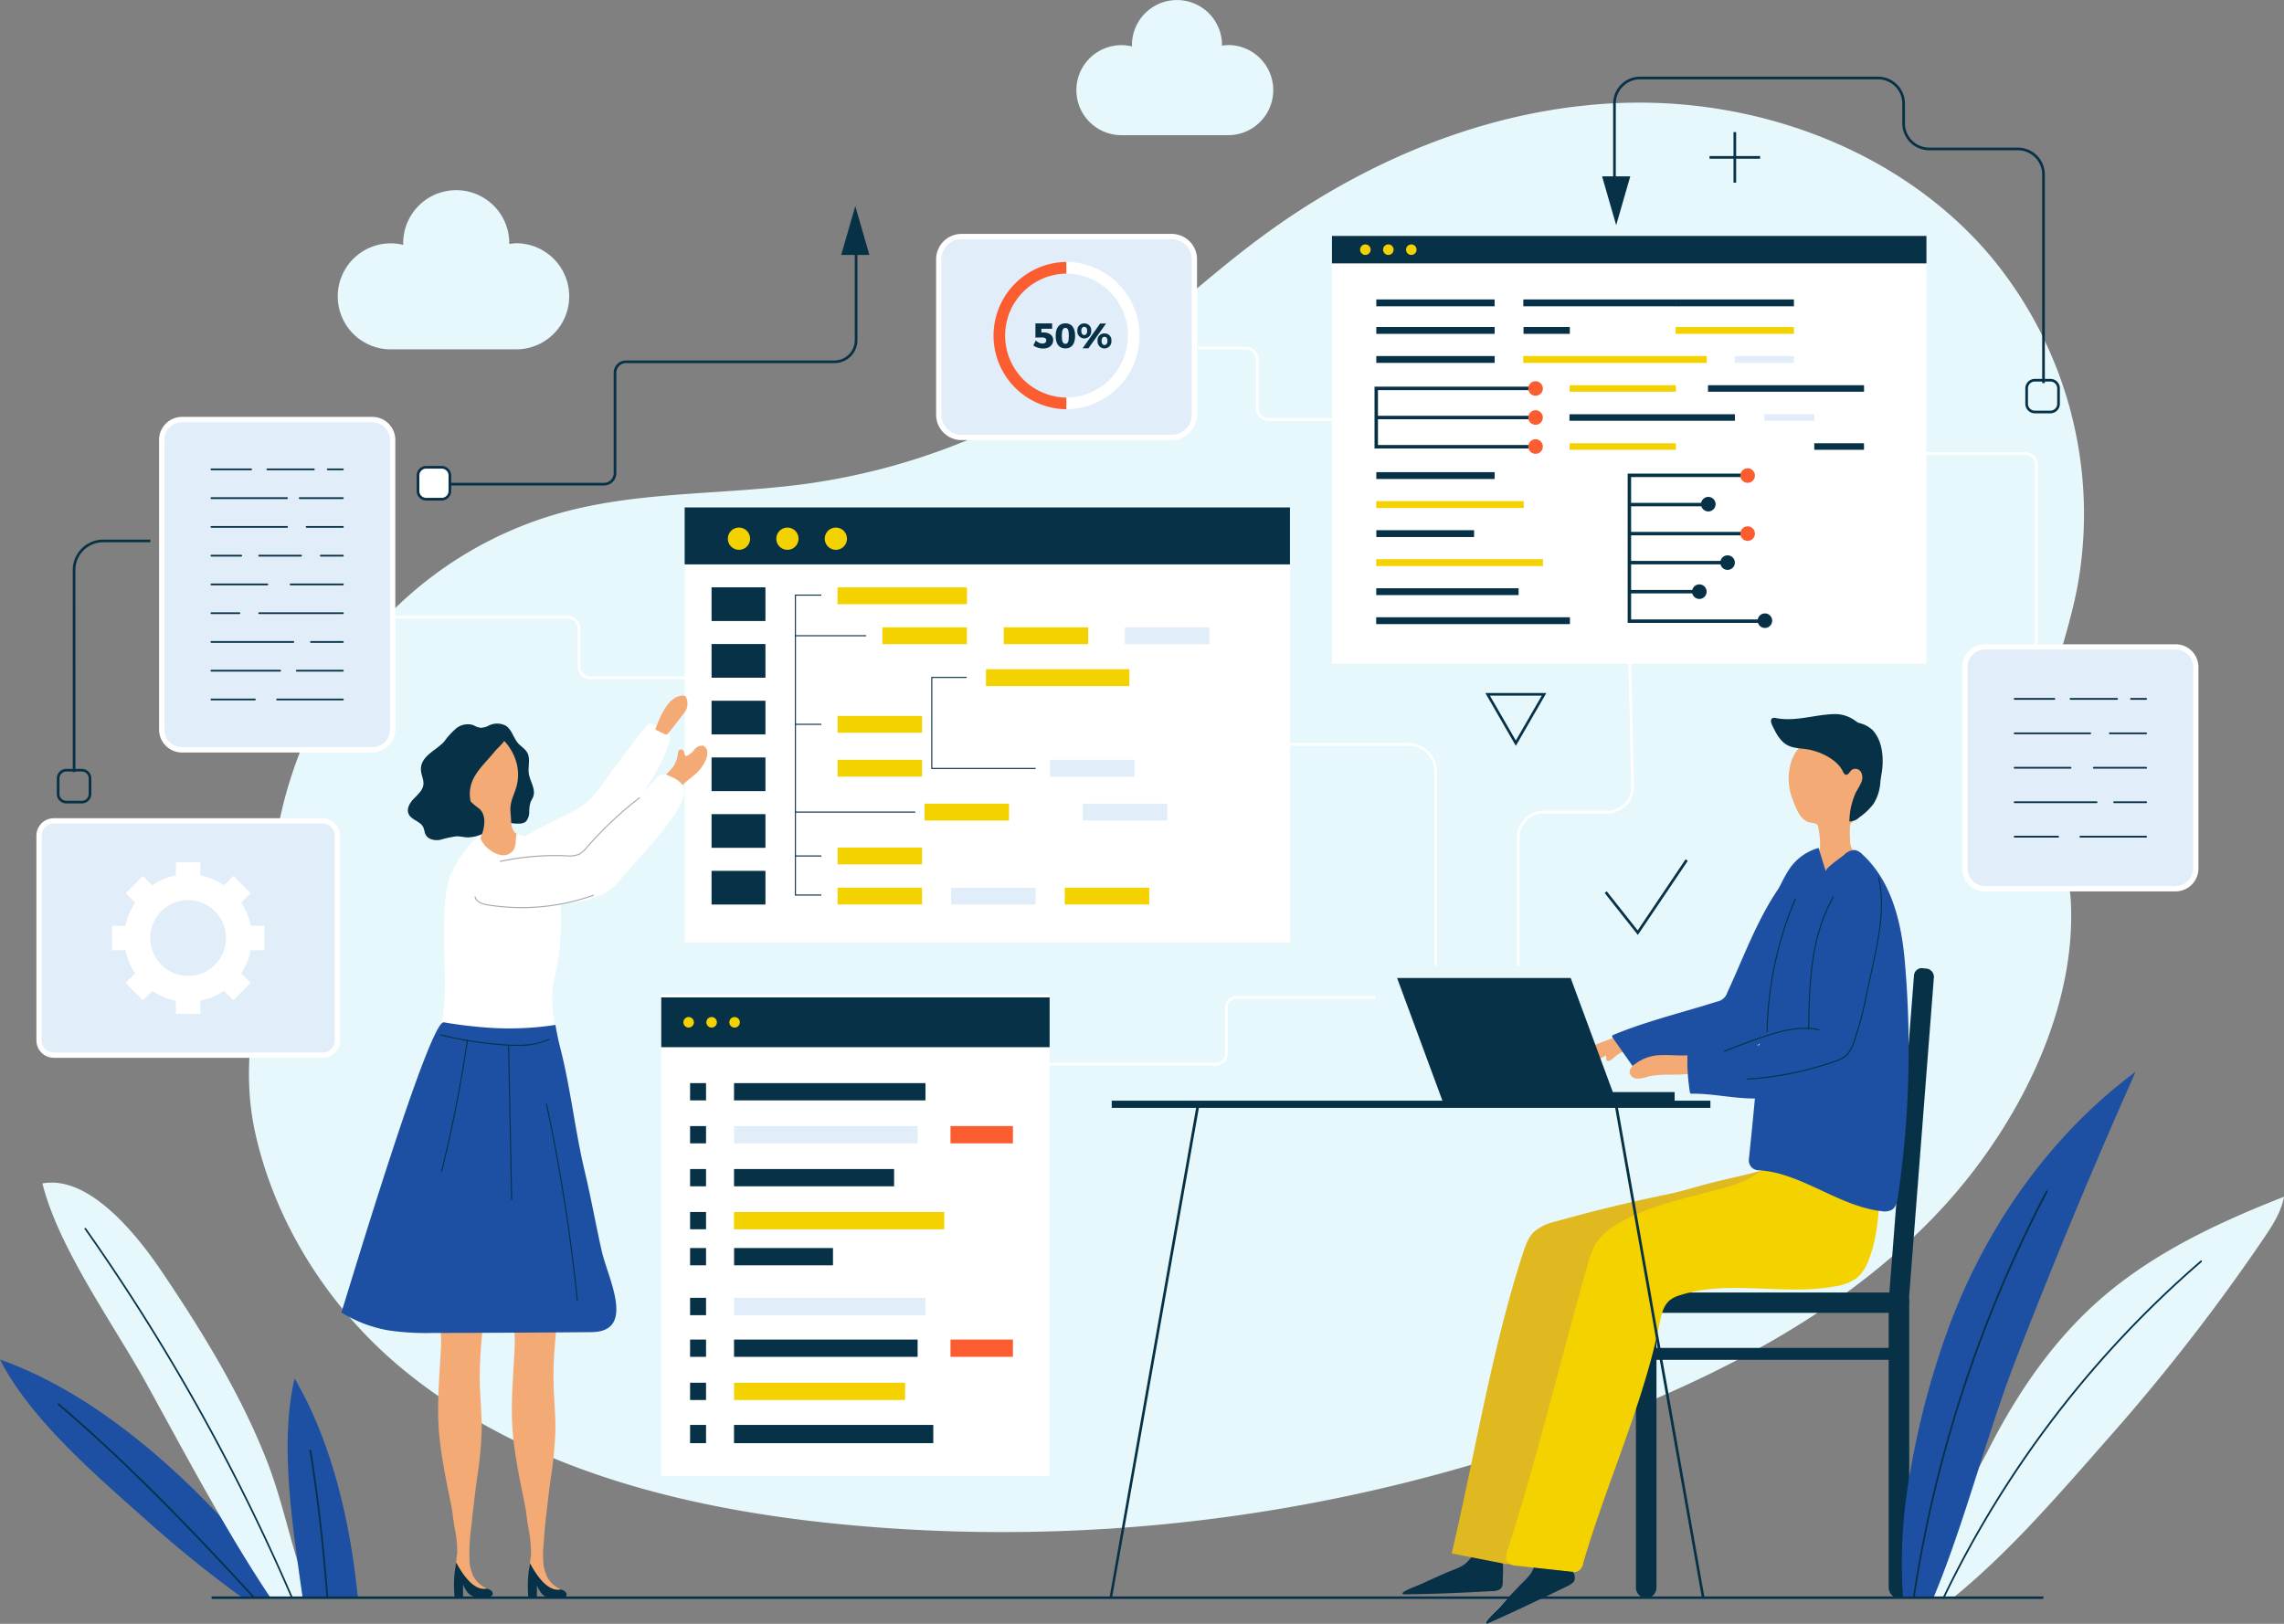<svg id="グループ_36474" data-name="グループ 36474" xmlns="http://www.w3.org/2000/svg" width="540" height="384" viewBox="0 0 540 384">
  <rect x="0" y="0" width="540" height="384" fill="#808080" stroke="none"/>
  <path id="パス_53760" data-name="パス 53760" d="M72.817,185.252H62.288c-.151-.1-.327-.2-.477-.3a3.456,3.456,0,0,1-.5-.327c-.3-.2-.6-.4-.879-.6q-10.742-7.884-20.7-16.773C27.738,156.534,11.732,143.081,4.37,128.6c18.845,6.639,36.887,20.947,52.114,37.167a.088.088,0,0,0,.025.05,225.856,225.856,0,0,1,15.83,18.81,2.841,2.841,0,0,1,.251.327,1.183,1.183,0,0,1,.226.3" transform="translate(-4.37 192.912)" fill="#1d50a2"/>
  <path id="パス_53761" data-name="パス 53761" d="M56.851,179.013h-.578a3,3,0,0,0-.276-.3,1.23,1.23,0,0,0-.3-.327c-14.649-15.968-29.8-31.635-45.832-45.315a.2.2,0,0,1-.025-.277.205.205,0,0,1,.3-.025c16.157,13.78,31.384,29.522,46.109,45.616a1.23,1.23,0,0,1,.3.327,3.407,3.407,0,0,1,.3.3" transform="translate(3.832 199.15)" fill="#073147"/>
  <path id="パス_53762" data-name="パス 53762" d="M428.556,261.191c-2.38,3.166-4.867,6.175-7.424,9-20.589,22.73-48.262,37.933-76.746,49.359a394,394,0,0,1-187.11,26.014c-36.472-3.846-73.76-13.522-101.8-37.13C38.818,294.4,26.324,274.8,21.525,253.5c-4.639-20.587,2.71-38.083,3.662-58.07,1.9-39.851,26.949-75.638,65.5-87.872,19.562-6.207,40.615-4.977,60.951-7.75a155.471,155.471,0,0,0,67.446-26.284c13.941-9.7,26.19-21.622,39.811-31.763,25.388-18.9,56.114-31.526,87.777-32.093s64.087,11.791,84.681,35.815a95.29,95.29,0,0,1,20.88,78.972c-2.843,14.62-9.373,28.75-9.621,43.817-.2,11.814,7.509,18.956,8.115,30.088,1.2,22.092-8.737,44.95-22.175,62.829" transform="translate(38.864 14.62)" fill="#e6f8fc"/>
  <path id="パス_53763" data-name="パス 53763" d="M36.978,120.218H51.009c-.053.9-.1,1.811-.156,2.711-.51,7.446-1.7,14.942-1.709,22.418-.005,1.9.1,3.792.209,5.688.138,2.4.289,4.8.246,7.2a96.422,96.422,0,0,1-1.173,11.7c-.362,2.578-.628,5.16-.95,7.758-.131,1.054-.219,2.115-.322,3.171a46.418,46.418,0,0,0-.392,9.516c-.9-.581-1.882-1-2.829-1.5a.329.329,0,0,1-.151-.128.316.316,0,0,1-.02-.153,26.54,26.54,0,0,0-.377-6.634c-.47-2.075-.578-4.225-1-6.314-.912-4.5-1.862-9-2.475-13.587q-.173-1.29-.309-2.588c-.7-6.9.01-13.838.357-20.731.322-6.407-1.254-12.465-2.98-18.518" transform="translate(64.279 180.222)" fill="#f4aa74"/>
  <path id="パス_53764" data-name="パス 53764" d="M43.933,120.218H57.964c-.053.9-.1,1.811-.156,2.711-.51,7.446-1.7,14.942-1.709,22.418-.005,1.9.1,3.792.209,5.688.138,2.4.289,4.8.246,7.2a95.921,95.921,0,0,1-1.173,11.7c-.362,2.578-.628,5.16-.95,7.758-.359,2.91-.568,5.842-.761,8.761a12.485,12.485,0,0,0,.035,2.922,10.937,10.937,0,0,1-2.716-.613.334.334,0,0,1-.151-.093.3.3,0,0,1-.043-.194,35.565,35.565,0,0,0-.452-6.516c-.472-2.075-.58-4.225-1-6.314-.912-4.5-1.862-9-2.475-13.587q-.173-1.29-.307-2.588c-.7-6.9.008-13.838.354-20.731.322-6.407-1.254-12.465-2.98-18.518" transform="translate(74.754 180.222)" fill="#f4aa74"/>
  <path id="パス_53765" data-name="パス 53765" d="M50.614,68.821a5.143,5.143,0,0,0,1.812.606,4.458,4.458,0,0,0,1.741-.548,4.38,4.38,0,0,1,4.081.055c1.4.933,1.756,2.847,2.87,4.114.688.782,1.663,1.318,2.168,2.228.8,1.448.138,3.254.362,4.894.254,1.868,1.673,3.671,1.068,5.457-.168.5-.482.925-.666,1.413a7.778,7.778,0,0,0-.3,2.293,3.411,3.411,0,0,1-.721,2.158c-1.063,1.137-3.955.254-5.335.284-1.6.033-2.352,1.162-3.616,1.936a8.957,8.957,0,0,1-4.892,1.609c-.89-.033-1.764-.274-2.653-.257a25.772,25.772,0,0,0-3.824.832c-1.289.224-2.852-.06-3.452-1.225-.289-.558-.3-1.227-.58-1.788-.709-1.416-2.837-1.685-3.46-3.141-.535-1.245.332-2.638,1.276-3.609s2.086-1.949,2.236-3.3c.118-1.076-.437-2.1-.558-3.179-.4-3.531,3.588-4.841,5.475-7a18.83,18.83,0,0,1,2.832-3.116,4.394,4.394,0,0,1,3.837-.83c.1.03.2.068.3.108" transform="translate(61.374 102.71)" fill="#073147"/>
  <path id="パス_53766" data-name="パス 53766" d="M44.241,106.372a10.3,10.3,0,0,0,4.948,1.846,10.581,10.581,0,0,0,8.083-2.246,7.649,7.649,0,0,0,2.473-7.783c-.8-2.59-2.658-3.505-4.857-4.514-1.972-.9-1.626-3.176-1.832-5.014-.261-2.324.379-3.513,1.148-5.688a10.884,10.884,0,0,0,.347-1.207,10.533,10.533,0,0,0,.126-4.061c-.043-.249-.08-.478-.141-.727-.663-2.8-2.571-5.874-5.2-7.164a6.522,6.522,0,0,0-4.814-.38c-9.166,2.975-4.769,13.9.852,17.822,3.189,2.241.5,8.59-1.739,10.577-1.226,1.089-2.41,1.75-2.292,3.523a6.817,6.817,0,0,0,2.023,4.265,8.048,8.048,0,0,0,.877.752" transform="translate(67.672 103.782)" fill="#f4aa74"/>
  <path id="パス_53767" data-name="パス 53767" d="M45.1,80.912c1.153-2.351,3.292-4.27,5.134-6.551.907-1.124,3.643-3.028,2.244-4.765-1.168-1.456-5.618-.6-7.259-.576-1.106.02-2.435-.324-3.48.111-1.925.807-2.3,3.407-2.724,5.19a15.045,15.045,0,0,0,.553,8.286,8.09,8.09,0,0,0,4.525,4.5.436.436,0,0,0,.249.055c.234-.048.229-.38.176-.611a8.045,8.045,0,0,1,.583-5.643" transform="translate(66.821 103.251)" fill="#073147"/>
  <path id="パス_53768" data-name="パス 53768" d="M39.548,121.835a34.465,34.465,0,0,1-1.761,7.207,1.711,1.711,0,0,0-.148,1.144c.168.47.7.679,1.178.827a52.213,52.213,0,0,0,26.926,1.1,1,1,0,0,0,.985-1.275c-.322-6.209-2.314-12.018-.751-18.244a58.38,58.38,0,0,0,1.44-11.91c.317-7.511-1.151-20.13-10.486-21.8-.261,1.345-.018,2.877-.854,3.961a3.008,3.008,0,0,1-2.751,1,5.812,5.812,0,0,1-2.746-1.275,6,6,0,0,1-2.387-3.4,26.609,26.609,0,0,0-6.9,9.581c-1.359,3.49-1.412,8.132-1.493,11.872-.156,7.172.7,14.231-.254,21.206" transform="translate(65.186 118.372)" fill="#fff"/>
  <path id="パス_53769" data-name="パス 53769" d="M80.4,102.558c-.44-1.7-.8-3.455-1.091-5.226a72.137,72.137,0,0,1-17.943.485.485.485,0,0,1-.209-.018c-2.789-.257-5.553-.606-8.234-1.079-3.415-.583-22.4,62.945-24.225,68.618A31.474,31.474,0,0,0,40,169.6a62.469,62.469,0,0,0,10.425.576q18.7-.023,37.407-.189c10.614-.1,3.887-12.762,2.447-19.074-1.425-6.252-2.53-12.578-4.018-18.815-2.359-9.9-3.344-19.791-5.87-29.537" transform="translate(52.015 145.04)" fill="#1d50a2"/>
  <path id="パス_53770" data-name="パス 53770" d="M46.684,149.24a21.441,21.441,0,0,0-.158,4.21.594.594,0,0,0,.083.319.551.551,0,0,0,.4.158c.912.08,1.435-.158,2.161.528A6.2,6.2,0,0,0,50.9,155.5a23.856,23.856,0,0,0,2.307.981c.5.174,2.839.513,1.9-.6a1.5,1.5,0,0,0-.477-.332,6.639,6.639,0,0,0-.618-.254,6.272,6.272,0,0,1-3.292-3.023,11.646,11.646,0,0,1-.945-5.437c0,.018-1.452.055-1.586.063-.367.018-.95-.123-1.148.267a5.667,5.667,0,0,0-.307,1.712c-.02.118-.035.236-.053.355" transform="translate(78.603 220.552)" fill="#f4aa74"/>
  <path id="パス_53771" data-name="パス 53771" d="M46.489,155.734c.01.091.01.141.01.141l2.005.018.015-2.92a8.668,8.668,0,0,0,.955,1.71,2.985,2.985,0,0,0,1.56,1.124,4.555,4.555,0,0,0,1.093.108c.781,0,1.56-.025,2.329-.055a1.416,1.416,0,0,0,.872-.254,1.069,1.069,0,0,0,.09-.093.7.7,0,0,0,.1-.568,1.059,1.059,0,0,0-.224-.455h-.013a1.462,1.462,0,0,0-.475-.332,4.607,4.607,0,0,0-.558-.231.079.079,0,0,1-.05-.023h-.01c-1.437.339-4.01-.063-7.292-6.136-.01.02-.01.04-.02.06a27.652,27.652,0,0,0-.389,7.906" transform="translate(78.426 221.95)" fill="#073147"/>
  <path id="パス_53772" data-name="パス 53772" d="M39.717,149.162a21.439,21.439,0,0,0-.158,4.21.421.421,0,0,0,.482.478c.91.081,1.435-.158,2.158.531a6.391,6.391,0,0,0,1.734,1.046,24.409,24.409,0,0,0,2.307.981c.505.171,2.842.513,1.9-.6a1.5,1.5,0,0,0-.477-.332,6.607,6.607,0,0,0-.618-.254,6.263,6.263,0,0,1-3.292-3.023,11.651,11.651,0,0,1-.945-5.439q-.829.03-1.658.068a3.041,3.041,0,0,0-.872.043c-.543.226-.437,1.456-.513,1.934-.018.118-.035.236-.05.355" transform="translate(68.109 220.429)" fill="#f4aa74"/>
  <path id="パス_53773" data-name="パス 53773" d="M39.523,155.654c.01.091.01.141.01.141l2.005.018.015-2.92a8.763,8.763,0,0,0,.955,1.713,2.98,2.98,0,0,0,1.56,1.122,4.436,4.436,0,0,0,1.093.108c.781,0,1.56-.023,2.329-.055a1.416,1.416,0,0,0,.872-.254,1.059,1.059,0,0,0,.09-.093.7.7,0,0,0,.1-.568,1.059,1.059,0,0,0-.224-.455h-.01a1.53,1.53,0,0,0-.477-.332,4.607,4.607,0,0,0-.558-.231.093.093,0,0,1-.05-.02l-.01,0c-1.437.339-4.01-.063-7.292-6.136-.01.023-.01.043-.02.063a27.632,27.632,0,0,0-.389,7.9" transform="translate(67.934 221.829)" fill="#073147"/>
  <path id="パス_53774" data-name="パス 53774" d="M81.452,71.245a1.071,1.071,0,0,0-.08-.161,2.186,2.186,0,0,0-.864-.714l-2.96-1.7a1.064,1.064,0,0,0-1.686.387q-3.8,4.8-7.47,9.7c-2.186,2.917-4.108,6.375-6.993,8.625a21.331,21.331,0,0,1-4.005,2.344c-3.925,1.866-7.616,3.978-11.476,5.97a1.059,1.059,0,0,0-.482.39.97.97,0,0,0-.053.556c.317,2.447,2.885,4.695,5.161,5.308,3.395.915,6.958-.365,10.217-1.255a13,13,0,0,0,3.4-1.325,13.383,13.383,0,0,0,3.42-3.395A150.109,150.109,0,0,0,76.4,82.8a40.96,40.96,0,0,0,4.98-10.056,2.379,2.379,0,0,0,.07-1.5" transform="translate(76.898 102.702)" fill="#fff"/>
  <path id="パス_53775" data-name="パス 53775" d="M177.262,194.871h0a2.644,2.644,0,0,0,2.427-2.806V124.952a2.453,2.453,0,1,0-4.855,0v67.112a2.646,2.646,0,0,0,2.427,2.806" transform="translate(271.704 183.142)" fill="#073147"/>
  <path id="パス_53776" data-name="パス 53776" d="M176.406,173.866l1.176.123a1.867,1.867,0,0,0,1.92-1.853l6.066-78.181a1.99,1.99,0,0,0-1.606-2.22l-1.176-.121a1.87,1.87,0,0,0-1.92,1.853L174.8,171.648a1.988,1.988,0,0,0,1.6,2.218" transform="translate(271.645 137.332)" fill="#073147"/>
  <path id="パス_53777" data-name="パス 53777" d="M152.984,126.959h60.484a2.432,2.432,0,0,0,0-4.813H152.984a2.432,2.432,0,0,0,0,4.813" transform="translate(235.756 183.505)" fill="#073147"/>
  <path id="パス_53778" data-name="パス 53778" d="M153.331,194.871h0a2.646,2.646,0,0,0,2.427-2.806V124.952a2.454,2.454,0,1,0-4.857,0v67.109a2.646,2.646,0,0,0,2.43,2.806" transform="translate(235.881 183.142)" fill="#073147"/>
  <rect id="長方形_17726" data-name="長方形 17726" width="60.361" height="2.826" transform="translate(388.867 318.754)" fill="#073147"/>
  <path id="パス_53779" data-name="パス 53779" d="M148.592,101.37c2.628-1.637,5.706-2.019,8.531-3.87-.724.478,4.164,3.485.266,4.461a6.636,6.636,0,0,0-2.819,1.506c-.565.508-1.234,1.172-1.955.93-.038-.42-.078-.842-.118-1.262a32.694,32.694,0,0,0-5.116,3.113,1.9,1.9,0,0,1-1.3.536,1.23,1.23,0,0,1-.93-1.308,2.989,2.989,0,0,1,.7-1.587,9.662,9.662,0,0,1,2.734-2.52" transform="translate(227.208 146.464)" fill="#f4aa74"/>
  <path id="パス_53780" data-name="パス 53780" d="M195.688,81.213a2.408,2.408,0,0,0-1.533.317,10.656,10.656,0,0,0-2.43,2.117c-7.315,7.853-11.325,19.6-15.788,29.175a3.153,3.153,0,0,1-2.462,2.2c-8.129,2.575-16.539,4.582-24.421,7.836a.549.549,0,0,0-.342.269.56.56,0,0,0,.146.488q2.635,3.757,5.269,7.509c.462.659,3.1-.108,4.056-.214,2.485-.272,4.978-.855,7.433-1.32q7.222-1.369,14.38-3.068a7.282,7.282,0,0,0,3.8-1.75,7.392,7.392,0,0,0,1.38-2.728c3.556-10.474,9.616-19.152,12.674-29.864a17.43,17.43,0,0,0,1.219-6.174c-.118-1.949-1.52-4.531-3.385-4.8" transform="translate(232.465 121.842)" fill="#1d50a2"/>
  <path id="パス_53781" data-name="パス 53781" d="M183.091,88.429a12.123,12.123,0,0,0,1.359-1.7c2.7-4.106,3.8-12.478.038-16.4a7.015,7.015,0,0,0-3.111-1.632c-4.259-1.305-9.352-.463-12.453,3.166a9.58,9.58,0,0,0-.854,1.2c-3.819,6.194-3.493,17.643,5.234,18.988a11.448,11.448,0,0,0,9.787-3.614" transform="translate(258.205 102.284)" fill="#073147"/>
  <path id="パス_53782" data-name="パス 53782" d="M181.381,98.19c-.51-1.119-1.475-1.778-1.5-3.1a27.682,27.682,0,0,1-.045-4.106c.126-.812,1.068-1.247,1.6-1.8a11.287,11.287,0,0,0,1.734-2.57,17.355,17.355,0,0,0,1.8-5.525,10.229,10.229,0,0,0-3.958-9.679,10.414,10.414,0,0,0-11.061-.7,9.645,9.645,0,0,0-4.284,6.1,13.561,13.561,0,0,0,.573,7.956c.819,2.115,1.792,5.16,4.35,5.545.54.081,1.173.083,1.51.516a1.673,1.673,0,0,1,.269.822,21.572,21.572,0,0,1,.384,4.323c-.093,1.323-.784,2.107-1.287,3.267a3.352,3.352,0,0,0,.641,3.46,4.522,4.522,0,0,0,3.312,1.421,7.079,7.079,0,0,0,3.533-.991,5.868,5.868,0,0,0,2.136-1.891,3.251,3.251,0,0,0,.41-2.756,3.138,3.138,0,0,0-.118-.294" transform="translate(257.569 104.245)" fill="#f4aa74"/>
  <path id="パス_53783" data-name="パス 53783" d="M151.922,155.856c.837-.541.651-1.788.7-2.658a35.342,35.342,0,0,0-.03-4.159,5.964,5.964,0,0,0-.111-1.293c-.2-.626-.194-.571-.844-.8a8.349,8.349,0,0,0-2.314-.42,5.714,5.714,0,0,0-1.55.015c-1.628.309-2.513,1.8-3.613,2.879-1.362,1.335-3.055,1.685-4.784,2.454-1.867.832-3.747,1.637-5.593,2.517-1.55.739-5.988,2.221-4.638,2.65,7.013-.06,14.023-.37,21.027-.772a3.591,3.591,0,0,0,1.756-.41" transform="translate(202.691 219.994)" fill="#073147"/>
  <path id="パス_53784" data-name="パス 53784" d="M158.193,123.365a11.833,11.833,0,0,0-5.071,2.366c-1.457,1.37-2.128,3.362-2.746,5.268-7.395,22.793-11.29,47.407-16.8,70.866l11.714,2.286a5.551,5.551,0,0,0,3.362-.048,5.415,5.415,0,0,0,2.339-3c5.382-12.279,8.43-25.645,12.074-38.51,3.669-12.968,8.342-27.249,20.125-33.777,5.9-3.269,12.667-3.966,18.883-6.36,3.955-1.521,12.109-4.235,10.8-9.845a2.9,2.9,0,0,0-.817-1.539c-1.015-.91-2.591-.571-3.89-.161-4.141,1.3-8.3,2.085-12.466,3.128-3.744.938-7.468,2.148-11.265,2.932q-13.233,2.731-26.25,6.392" transform="translate(209.645 165.495)" fill="#dfb91f"/>
  <path id="パス_53785" data-name="パス 53785" d="M225.065,136.352c-.706,2.271-1.648,4.612-3.528,6.068a11.162,11.162,0,0,1-4.8,1.871c-12.124,2.349-25.057-1.617-36.827,2.12a7.443,7.443,0,0,0-2.359,1.109c-1.729,1.34-2.161,3.719-2.6,5.862-3.88,19.076-12.611,37.8-18.006,56.437a2.364,2.364,0,0,1-3.249,1.979l-12.566-1.4a2.972,2.972,0,0,1-2.005-.754c-.648-.757-.379-1.906-.075-2.854,7.176-22.4,12.433-44.716,18.868-67.32a19.748,19.748,0,0,1,2.141-5.419,15.817,15.817,0,0,1,5.772-4.916c7.435-4.164,15.976-5.769,24.193-8.034,4.784-1.318,10.1-3.423,11.792-8.09.618-1.7.741-3.714,2.068-4.941a6.363,6.363,0,0,1,4.111-1.245,46.681,46.681,0,0,1,13.89,1.443c6.227,1.612,5.98,4.971,5.508,10.22-.555,6.153-.452,11.847-2.319,17.862" transform="translate(217.36 159.861)" fill="#f3d200"/>
  <path id="パス_53786" data-name="パス 53786" d="M163.314,136.2q-.78,8.789-1.724,17.628a2.344,2.344,0,0,0,2.133,2.628c10.074.45,18.974,8.492,29.213,9.669a3.79,3.79,0,0,0,2.473-.322c1-.631,1.261-1.954,1.427-3.126a238.689,238.689,0,0,0,1.621-55.574c-.754-9.013-3.065-18.938-9.986-25.293a3.528,3.528,0,0,0-1.822-1.081,3.588,3.588,0,0,0-2.576,1.177c-.545.465-4.488,3.146-4.3,3.88q-.848-2.772-1.7-5.545a12.306,12.306,0,0,0-7.189,5.4,37.456,37.456,0,0,0-3.025,6.174,34.833,34.833,0,0,0-2.294,10.315c-.467,11.485-1.246,22.765-2.249,34.069" transform="translate(251.892 120.286)" fill="#1d50a2"/>
  <rect id="長方形_17727" data-name="長方形 17727" width="141.54" height="1.7" transform="translate(262.846 260.291)" fill="#073147"/>
  <path id="パス_53787" data-name="パス 53787" d="M157.58,99.766a10.4,10.4,0,0,0-6.086,2.185,2.4,2.4,0,0,0-1.186,1.906,1.831,1.831,0,0,0,1.751,1.459,7.3,7.3,0,0,0,2.425-.425c3.455-.9,7.121-.181,10.684-.832-.266.048.035-4.049.126-4.373-2.782.36-5.272-.053-7.714.081" transform="translate(234.961 149.758)" fill="#f4aa74"/>
  <path id="パス_53788" data-name="パス 53788" d="M196.615,82.523a2.345,2.345,0,0,0-1.367.742,10.387,10.387,0,0,0-1.678,2.721c-1.8,3.749-9.46,36.377-8.855,36.367-2.942.048-5.7.6-8.621.78-6.82.407-13.5,1.31-20.27,1.994a47.2,47.2,0,0,0,.548,9.279.443.443,0,0,0,.568.445c4.862-.04,9.694,1.139,14.627,1.134,5.093-.005,10.126-.593,15.2-.913,2.307-.206,4.832-.516,6.425-2.2a9.2,9.2,0,0,0,1.658-2.9,99.265,99.265,0,0,0,7.176-37.587,17.487,17.487,0,0,0-.716-6.246c-.709-1.828-2.834-3.9-4.7-3.614" transform="translate(243.153 123.789)" fill="#1d50a2"/>
  <path id="パス_53789" data-name="パス 53789" d="M169.277,75.44c.993.2,2.035.241,3.04.41,2.973.5,6.98,2.351,8.337,5.215.148.317.317.681.653.77.623.161.945-.707,1.43-1.129a1.549,1.549,0,0,1,2.2.5,2.806,2.806,0,0,1,.06,2.472,20.538,20.538,0,0,1-1.226,2.251,16.989,16.989,0,0,0-1.573,6.968,3.471,3.471,0,0,0,2.4-1.011,14.4,14.4,0,0,0,3.36-3.241,10.971,10.971,0,0,0,1.555-5.014c.613-6.158-3.334-16.247-10.817-16.122-4.633.078-9.209,1.853-13.855.941a1.255,1.255,0,0,0-.864.03c-.5.292-.319,1.046-.073,1.569.884,1.894,1.892,3.92,3.754,4.863a6.193,6.193,0,0,0,1.621.533" transform="translate(255.052 101.364)" fill="#073147"/>
  <path id="パス_53790" data-name="パス 53790" d="M180.235,121.7H139.2L128.4,92.459H169.44Z" transform="translate(201.914 138.826)" fill="#073147"/>
  <rect id="長方形_17728" data-name="長方形 17728" width="18.534" height="2.228" transform="translate(377.393 258.257)" fill="#073147"/>
  <path id="パス_53791" data-name="パス 53791" d="M122.528,104.757l-17.69,99.833-2.89,16.3-.05.327-.05.3h-.628l.05-.3.075-.327,2.865-16.245,17.664-99.908.025-.075.477.075Z" transform="translate(161.027 156.65)" fill="#073147"/>
  <path id="パス_53792" data-name="パス 53792" d="M170.218,221.513h-.653l-.05-.3-.05-.327-8.493-47.98-1.407-7.972-.5-2.816-.3-1.685-.05-.176v-.05l-1.181-6.764-.854-4.778v-.025l-1.357-7.67-1.809-10.21-.553-3.118-4.045-22.884.151-.025.477-.075.025.075,4.02,22.758.528,3.018,1.759,9.958,1.457,8.173.05.277.779,4.526.6,3.345.327,1.76v.025l.628,3.546.477,2.816,1.382,7.695v.025l8.518,48.232.075.327Z" transform="translate(232.851 156.65)" fill="#073147"/>
  <rect id="長方形_17729" data-name="長方形 17729" width="143.108" height="103.054" transform="translate(161.873 119.799)" fill="#fff"/>
  <rect id="長方形_17730" data-name="長方形 17730" width="143.108" height="13.476" transform="translate(161.873 119.991)" fill="#073147"/>
  <rect id="長方形_17731" data-name="長方形 17731" width="12.737" height="7.964" transform="translate(168.232 138.894)" fill="#073147"/>
  <rect id="長方形_17732" data-name="長方形 17732" width="12.737" height="7.964" transform="translate(168.232 152.304)" fill="#073147"/>
  <rect id="長方形_17733" data-name="長方形 17733" width="12.737" height="7.964" transform="translate(168.232 165.713)" fill="#073147"/>
  <rect id="長方形_17734" data-name="長方形 17734" width="12.737" height="7.964" transform="translate(168.232 179.123)" fill="#073147"/>
  <rect id="長方形_17735" data-name="長方形 17735" width="12.737" height="7.964" transform="translate(168.232 192.532)" fill="#073147"/>
  <rect id="長方形_17736" data-name="長方形 17736" width="12.737" height="7.964" transform="translate(168.232 205.942)" fill="#073147"/>
  <rect id="長方形_17737" data-name="長方形 17737" width="30.603" height="3.981" transform="translate(198.012 138.904)" fill="#f3d200"/>
  <rect id="長方形_17738" data-name="長方形 17738" width="19.969" height="3.981" transform="translate(208.629 148.353)" fill="#f3d200"/>
  <rect id="長方形_17739" data-name="長方形 17739" width="19.969" height="3.981" transform="translate(198.021 169.303)" fill="#f3d200"/>
  <rect id="長方形_17740" data-name="長方形 17740" width="19.969" height="3.981" transform="translate(198.021 179.677)" fill="#f3d200"/>
  <rect id="長方形_17741" data-name="長方形 17741" width="19.969" height="3.981" transform="translate(218.586 190.055)" fill="#f3d200"/>
  <rect id="長方形_17742" data-name="長方形 17742" width="19.969" height="3.981" transform="translate(255.994 190.055)" fill="#e1edf8"/>
  <rect id="長方形_17743" data-name="長方形 17743" width="19.969" height="3.981" transform="translate(248.247 179.677)" fill="#e1edf8"/>
  <rect id="長方形_17744" data-name="長方形 17744" width="19.969" height="3.981" transform="translate(198.021 200.432)" fill="#f3d200"/>
  <rect id="長方形_17745" data-name="長方形 17745" width="19.969" height="3.981" transform="translate(198.021 209.916)" fill="#f3d200"/>
  <rect id="長方形_17746" data-name="長方形 17746" width="19.969" height="3.981" transform="translate(224.881 209.916)" fill="#e1edf8"/>
  <rect id="長方形_17747" data-name="長方形 17747" width="19.969" height="3.981" transform="translate(251.741 209.916)" fill="#f3d200"/>
  <rect id="長方形_17748" data-name="長方形 17748" width="33.912" height="3.981" transform="translate(233.111 158.257)" fill="#f3d200"/>
  <rect id="長方形_17749" data-name="長方形 17749" width="19.969" height="3.981" transform="translate(237.318 148.353)" fill="#f3d200"/>
  <rect id="長方形_17750" data-name="長方形 17750" width="19.969" height="3.981" transform="translate(265.95 148.353)" fill="#e1edf8"/>
  <path id="パス_53793" data-name="パス 53793" d="M77.81,127.426H71.563V56.25H77.81V56.5h-6v70.673h6Z" transform="translate(116.376 84.361)" fill="#073147"/>
  <rect id="長方形_17751" data-name="長方形 17751" width="16.73" height="0.251" transform="translate(188.055 150.214)" fill="#073147"/>
  <rect id="長方形_17752" data-name="長方形 17752" width="6.121" height="0.251" transform="translate(188.064 171.165)" fill="#073147"/>
  <rect id="長方形_17753" data-name="長方形 17753" width="28.359" height="0.251" transform="translate(188.043 191.921)" fill="#073147"/>
  <rect id="長方形_17754" data-name="長方形 17754" width="6.121" height="0.251" transform="translate(188.064 202.296)" fill="#073147"/>
  <path id="パス_53794" data-name="パス 53794" d="M109.116,85.76H84.433V63.985h8.388v.249H84.682V85.508h24.434Z" transform="translate(135.741 96.09)" fill="#073147"/>
  <rect id="長方形_17755" data-name="長方形 17755" width="91.825" height="113.842" transform="translate(156.336 235.184)" fill="#fff"/>
  <rect id="長方形_17756" data-name="長方形 17756" width="91.825" height="11.776" transform="translate(156.336 235.866)" fill="#073147"/>
  <rect id="長方形_17757" data-name="長方形 17757" width="3.772" height="4.084" transform="translate(163.154 256.139)" fill="#073147"/>
  <rect id="長方形_17758" data-name="長方形 17758" width="3.772" height="4.084" transform="translate(163.154 266.299)" fill="#073147"/>
  <rect id="長方形_17759" data-name="長方形 17759" width="3.772" height="4.084" transform="translate(163.154 276.456)" fill="#073147"/>
  <rect id="長方形_17760" data-name="長方形 17760" width="3.772" height="4.084" transform="translate(163.154 286.616)" fill="#073147"/>
  <rect id="長方形_17761" data-name="長方形 17761" width="3.772" height="4.084" transform="translate(163.154 295.141)" fill="#073147"/>
  <rect id="長方形_17762" data-name="長方形 17762" width="3.772" height="4.104" transform="translate(163.154 306.912)" fill="#073147"/>
  <rect id="長方形_17763" data-name="長方形 17763" width="3.772" height="4.084" transform="translate(163.154 316.783)" fill="#073147"/>
  <rect id="長方形_17764" data-name="長方形 17764" width="3.772" height="4.084" transform="translate(163.154 326.992)" fill="#073147"/>
  <rect id="長方形_17765" data-name="長方形 17765" width="3.772" height="4.313" transform="translate(163.154 336.971)" fill="#073147"/>
  <rect id="長方形_17766" data-name="長方形 17766" width="45.262" height="4.084" transform="translate(173.543 256.139)" fill="#073147"/>
  <rect id="長方形_17767" data-name="長方形 17767" width="43.405" height="4.084" transform="translate(173.545 266.299)" fill="#e1edf8"/>
  <rect id="長方形_17768" data-name="長方形 17768" width="37.844" height="4.084" transform="translate(173.547 276.456)" fill="#073147"/>
  <rect id="長方形_17769" data-name="長方形 17769" width="49.714" height="4.084" transform="translate(173.536 286.616)" fill="#f3d200"/>
  <rect id="長方形_17770" data-name="長方形 17770" width="23.376" height="4.084" transform="translate(173.563 295.141)" fill="#073147"/>
  <rect id="長方形_17771" data-name="長方形 17771" width="45.262" height="4.104" transform="translate(173.543 306.912)" fill="#e1edf8"/>
  <rect id="長方形_17772" data-name="長方形 17772" width="43.405" height="4.084" transform="translate(173.545 316.783)" fill="#073147"/>
  <rect id="長方形_17773" data-name="長方形 17773" width="14.762" height="4.084" transform="translate(224.724 266.299)" fill="#fb5c30"/>
  <rect id="長方形_17774" data-name="長方形 17774" width="14.762" height="4.084" transform="translate(224.724 316.783)" fill="#fb5c30"/>
  <rect id="長方形_17775" data-name="長方形 17775" width="40.44" height="4.084" transform="translate(173.548 326.992)" fill="#f3d200"/>
  <rect id="長方形_17776" data-name="長方形 17776" width="47.116" height="4.313" transform="translate(173.541 336.971)" fill="#073147"/>
  <path id="パス_53795" data-name="パス 53795" d="M60.261,77.556c.058-.058.116-.118.171-.179A14.418,14.418,0,0,0,62.209,75.5a7.523,7.523,0,0,0,1.136-3.126,1.3,1.3,0,0,1,.281-.83.624.624,0,0,1,.673-.093c.57.239.508.7.691,1.25a.353.353,0,0,0,.158.226.348.348,0,0,0,.231,0,4.608,4.608,0,0,0,1.832-1.474,2.325,2.325,0,0,1,2.005-.961,1.572,1.572,0,0,1,1.05,1.353,3.858,3.858,0,0,1-.292,1.9l-.018.045a9.312,9.312,0,0,1-2.746,3.641c-.822.714-1.719,1.386-2.538,2.127a11.483,11.483,0,0,0-1.136,1.157,8.641,8.641,0,0,1-1.05,1.227A1.462,1.462,0,0,1,61.063,82a4.8,4.8,0,0,1-2.261-2.16.747.747,0,0,1-.136-.337.842.842,0,0,1,.186-.5,10.718,10.718,0,0,1,1.41-1.453" transform="translate(96.944 105.839)" fill="#f4aa74"/>
  <path id="パス_53796" data-name="パス 53796" d="M41.485,96.65a4.27,4.27,0,0,1,1.9-1.992A10.7,10.7,0,0,1,46.875,93.5a47.618,47.618,0,0,1,10.2-.571,37.891,37.891,0,0,0,9.287-.923,3.831,3.831,0,0,0,2.661-1.471q7.715-8.14,15.433-16.28a2.132,2.132,0,0,1,2.975-.724c1.538.624,3.3,1.514,3.543,3.156.374,2.485-1.978,5.832-3.372,7.682-2.96,3.928-6.181,7.652-9.5,11.283-2.171,2.379-3.754,4.775-6.825,6.151a27.27,27.27,0,0,1-7.516,1.878,48.791,48.791,0,0,1-13.981.189A14.233,14.233,0,0,1,44,101.908c-2.068-1.378-3.264-3.448-2.52-5.258" transform="translate(70.71 109.921)" fill="#fff"/>
  <path id="パス_53797" data-name="パス 53797" d="M64.872,65.741a.938.938,0,0,1,.59.136,1.042,1.042,0,0,1,.324.523,3.627,3.627,0,0,1,.083,2.261,5.687,5.687,0,0,1-1.025,1.68c-1.108,1.416-2.153,2.854-3.332,4.22a.708.708,0,0,1-1.065.206l-2.058-1c.982-2.64,2.925-7.9,6.483-8.024" transform="translate(96.532 98.754)" fill="#f4aa74"/>
  <rect id="長方形_17777" data-name="長方形 17777" width="140.552" height="101.168" transform="translate(314.913 55.793)" fill="#fff"/>
  <rect id="長方形_17778" data-name="長方形 17778" width="140.552" height="6.493" transform="translate(314.913 55.793)" fill="#073147"/>
  <rect id="長方形_17779" data-name="長方形 17779" width="27.974" height="1.619" transform="translate(325.396 70.813)" fill="#073147"/>
  <rect id="長方形_17780" data-name="長方形 17780" width="27.974" height="1.619" transform="translate(325.396 77.33)" fill="#073147"/>
  <rect id="長方形_17781" data-name="長方形 17781" width="27.974" height="1.619" transform="translate(325.396 84.197)" fill="#073147"/>
  <rect id="長方形_17782" data-name="長方形 17782" width="36.085" height="1.619" transform="translate(360.153 70.813)" fill="#073147"/>
  <rect id="長方形_17783" data-name="長方形 17783" width="10.948" height="1.619" transform="translate(360.2 77.33)" fill="#073147"/>
  <rect id="長方形_17784" data-name="長方形 17784" width="43.382" height="1.619" transform="translate(360.139 84.197)" fill="#f3d200"/>
  <rect id="長方形_17785" data-name="長方形 17785" width="27.974" height="1.619" transform="translate(396.157 70.813)" fill="#073147"/>
  <rect id="長方形_17786" data-name="長方形 17786" width="27.974" height="1.619" transform="translate(396.157 77.33)" fill="#f3d200"/>
  <rect id="長方形_17787" data-name="長方形 17787" width="13.988" height="1.619" transform="translate(410.135 84.197)" fill="#e1edf8"/>
  <path id="パス_53798" data-name="パス 53798" d="M164.372,51.158H126.262V36.548h38.111v.815h-37.3V50.343h37.3Z" transform="translate(198.713 54.895)" fill="#073147"/>
  <rect id="長方形_17788" data-name="長方形 17788" width="37.706" height="0.815" transform="translate(325.379 98.327)" fill="#073147"/>
  <rect id="長方形_17789" data-name="長方形 17789" width="27.974" height="1.619" transform="translate(325.396 111.654)" fill="#073147"/>
  <rect id="長方形_17790" data-name="長方形 17790" width="34.867" height="1.619" transform="translate(325.384 118.516)" fill="#f3d200"/>
  <rect id="長方形_17791" data-name="長方形 17791" width="23.11" height="1.619" transform="translate(325.404 125.382)" fill="#073147"/>
  <rect id="長方形_17792" data-name="長方形 17792" width="25.137" height="1.541" transform="translate(371.093 91.097)" fill="#f3d200"/>
  <rect id="長方形_17793" data-name="長方形 17793" width="39.123" height="1.544" transform="translate(371.065 97.961)" fill="#073147"/>
  <rect id="長方形_17794" data-name="長方形 17794" width="25.137" height="1.544" transform="translate(371.093 104.822)" fill="#f3d200"/>
  <rect id="長方形_17795" data-name="長方形 17795" width="36.894" height="1.541" transform="translate(403.819 91.097)" fill="#073147"/>
  <rect id="長方形_17796" data-name="長方形 17796" width="11.858" height="1.544" transform="translate(417.116 97.961)" fill="#e1edf8"/>
  <rect id="長方形_17797" data-name="長方形 17797" width="11.757" height="1.544" transform="translate(428.943 104.822)" fill="#073147"/>
  <rect id="長方形_17798" data-name="長方形 17798" width="39.422" height="1.619" transform="translate(325.376 132.244)" fill="#f3d200"/>
  <rect id="長方形_17799" data-name="長方形 17799" width="33.651" height="1.619" transform="translate(325.386 139.111)" fill="#073147"/>
  <rect id="長方形_17800" data-name="長方形 17800" width="45.815" height="1.619" transform="translate(325.364 145.972)" fill="#073147"/>
  <path id="パス_53799" data-name="パス 53799" d="M144.184,37.746a1.72,1.72,0,1,1-1.721-1.72,1.721,1.721,0,0,1,1.721,1.72" transform="translate(220.584 54.125)" fill="#fb5c30"/>
  <path id="パス_53800" data-name="パス 53800" d="M159.633,56.947a1.719,1.719,0,1,1-1.719-1.72,1.719,1.719,0,0,1,1.719,1.72" transform="translate(243.86 82.972)" fill="#073147"/>
  <path id="パス_53801" data-name="パス 53801" d="M162.3,54.2a1.719,1.719,0,1,1-1.719-1.72A1.719,1.719,0,0,1,162.3,54.2" transform="translate(247.869 78.851)" fill="#073147"/>
  <path id="パス_53802" data-name="パス 53802" d="M165.818,59.69a1.719,1.719,0,1,1-1.719-1.72,1.719,1.719,0,0,1,1.719,1.72" transform="translate(253.176 87.093)" fill="#073147"/>
  <path id="パス_53803" data-name="パス 53803" d="M160.478,48.679a1.719,1.719,0,1,1-1.719-1.72,1.719,1.719,0,0,1,1.719,1.72" transform="translate(245.132 70.55)" fill="#073147"/>
  <path id="パス_53804" data-name="パス 53804" d="M144.184,43.232a1.72,1.72,0,1,1-1.721-1.72,1.721,1.721,0,0,1,1.721,1.72" transform="translate(220.584 62.367)" fill="#fb5c30"/>
  <path id="パス_53805" data-name="パス 53805" d="M144.184,40.489a1.72,1.72,0,1,1-1.721-1.72,1.721,1.721,0,0,1,1.721,1.72" transform="translate(220.584 58.246)" fill="#fb5c30"/>
  <path id="パス_53806" data-name="パス 53806" d="M182.476,80.079H150.142v-35.3h27.57v.815H150.951V79.264h31.525Z" transform="translate(234.684 67.223)" fill="#073147"/>
  <rect id="長方形_17801" data-name="長方形 17801" width="18.245" height="0.815" transform="translate(385.258 118.917)" fill="#073147"/>
  <rect id="長方形_17802" data-name="長方形 17802" width="27.974" height="0.815" transform="translate(385.239 125.784)" fill="#073147"/>
  <rect id="長方形_17803" data-name="長方形 17803" width="22.705" height="0.815" transform="translate(385.249 132.646)" fill="#073147"/>
  <rect id="長方形_17804" data-name="長方形 17804" width="15.963" height="0.815" transform="translate(385.262 139.513)" fill="#073147"/>
  <path id="パス_53807" data-name="パス 53807" d="M164.189,45.975a1.719,1.719,0,1,1-1.719-1.72,1.719,1.719,0,0,1,1.719,1.72" transform="translate(250.722 66.488)" fill="#fb5c30"/>
  <path id="パス_53808" data-name="パス 53808" d="M164.189,51.461a1.719,1.719,0,1,1-1.719-1.72,1.719,1.719,0,0,1,1.719,1.72" transform="translate(250.722 74.73)" fill="#fb5c30"/>
  <path id="パス_53809" data-name="パス 53809" d="M140.318,134.676h-.628V104.417a6.345,6.345,0,0,1,6.335-6.34h15a5.7,5.7,0,0,0,5.7-5.839l-.681-29.776.628-.015.681,29.776a6.336,6.336,0,0,1-6.332,6.483h-15a5.716,5.716,0,0,0-5.706,5.711Z" transform="translate(218.953 93.651)" fill="#fff"/>
  <path id="パス_53810" data-name="パス 53810" d="M153.2,122.818h-.628V76.985A6.084,6.084,0,0,0,146.5,70.9H118.173v-.629H146.5a6.716,6.716,0,0,1,6.7,6.709Z" transform="translate(186.537 105.454)" fill="#fff"/>
  <path id="パス_53811" data-name="パス 53811" d="M135.547,110.585h-40.3v-.629h40.3a2.121,2.121,0,0,0,2.118-2.12V96.891a2.75,2.75,0,0,1,2.746-2.749h32.771v.629H140.411a2.121,2.121,0,0,0-2.118,2.12v10.946a2.75,2.75,0,0,1-2.746,2.749" transform="translate(151.948 141.397)" fill="#fff"/>
  <path id="パス_53812" data-name="パス 53812" d="M139.853,68.732H90.146a4.739,4.739,0,0,1-4.739-4.74V27.237a4.739,4.739,0,0,1,4.739-4.74h49.707a4.739,4.739,0,0,1,4.737,4.74V63.992a4.739,4.739,0,0,1-4.737,4.74" transform="translate(137.165 34.076)" fill="#fff"/>
  <path id="パス_53813" data-name="パス 53813" d="M140.617,22H90.89a6,6,0,0,0-5.98,6.01V64.746a6,6,0,0,0,5.98,6.01h49.727a6,6,0,0,0,5.98-6.01V28.006a6,6,0,0,0-5.98-6.01m3.468,42.75a3.481,3.481,0,0,1-3.468,3.5H90.89a3.481,3.481,0,0,1-3.468-3.5V28.006a3.481,3.481,0,0,1,3.468-3.5h49.727a3.481,3.481,0,0,1,3.468,3.5Z" transform="translate(136.414 33.317)" fill="#fff"/>
  <path id="パス_53814" data-name="パス 53814" d="M139.853,68.732H90.146a4.739,4.739,0,0,1-4.739-4.74V27.237a4.739,4.739,0,0,1,4.739-4.74h49.707a4.739,4.739,0,0,1,4.737,4.74V63.992a4.739,4.739,0,0,1-4.737,4.74" transform="translate(137.165 34.076)" fill="#e1edf8"/>
  <path id="パス_53815" data-name="パス 53815" d="M66.928,132.011H3.34A2.846,2.846,0,0,1,.5,129.164V80.737A2.845,2.845,0,0,1,3.34,77.89H66.928a2.845,2.845,0,0,1,2.844,2.847v48.428a2.846,2.846,0,0,1-2.844,2.847" transform="translate(9.357 116.874)" fill="#fff"/>
  <path id="パス_53816" data-name="パス 53816" d="M67.668,77.386H4.1A4.12,4.12,0,0,0,0,81.51v48.408a4.12,4.12,0,0,0,4.1,4.124H67.668a4.141,4.141,0,0,0,4.121-4.124V81.51a4.141,4.141,0,0,0-4.121-4.124m1.608,52.532a1.62,1.62,0,0,1-1.608,1.609H4.1a1.6,1.6,0,0,1-1.583-1.609V81.51A1.6,1.6,0,0,1,4.1,79.9H67.668a1.62,1.62,0,0,1,1.608,1.609Z" transform="translate(8.607 116.11)" fill="#fff"/>
  <path id="パス_53817" data-name="パス 53817" d="M66.928,132.011H3.34A2.846,2.846,0,0,1,.5,129.164V80.737A2.845,2.845,0,0,1,3.34,77.89H66.928a2.845,2.845,0,0,1,2.844,2.847v48.428a2.846,2.846,0,0,1-2.844,2.847" transform="translate(9.357 116.874)" fill="#e1edf8"/>
  <path id="パス_53818" data-name="パス 53818" d="M39.926,96.539a15.086,15.086,0,0,0-2.261-5.482L39.9,88.844l-4.071-4.1-2.211,2.213a14.888,14.888,0,0,0-5.6-2.314V81.526H22.237v3.118a14.608,14.608,0,0,0-5.578,2.314l-2.236-2.213-4.071,4.1,2.236,2.213a15.086,15.086,0,0,0-2.261,5.482H7.11v5.784h3.216a15.2,15.2,0,0,0,2.261,5.507l-2.236,2.213,4.045,4.1,2.261-2.213a15.013,15.013,0,0,0,5.578,2.314v3.118h5.779v-3.118a15.306,15.306,0,0,0,5.6-2.314l2.236,2.213,4.045-4.1-2.236-2.213a15.2,15.2,0,0,0,2.261-5.507h3.241V96.539Zm-14.8,11.844a8.952,8.952,0,1,1,8.945-8.952,8.952,8.952,0,0,1-8.945,8.952" transform="translate(19.362 122.391)" fill="#fff"/>
  <path id="パス_53819" data-name="パス 53819" d="M107.66,59.6a17.417,17.417,0,0,1,0-34.833v2.751a14.666,14.666,0,0,0,0,29.331Z" transform="translate(144.524 37.178)" fill="#fb5c30"/>
  <path id="パス_53820" data-name="パス 53820" d="M97.184,59.6V56.846a14.666,14.666,0,0,0,0-29.331V24.764a17.417,17.417,0,0,1,0,34.833" transform="translate(154.954 37.178)" fill="#fff"/>
  <path id="パス_53821" data-name="パス 53821" d="M96.487,32.7H95.96v-.88H98.5V30.566H94.553v3.345c.377-.025,1.332-.025,1.633-.025.6,0,.93.251.93.679,0,.478-.327.754-.93.754a2.2,2.2,0,0,1-1.533-.729l-.6,1.182a4.2,4.2,0,0,0,2.312.729c1.457,0,2.387-.8,2.387-2.037,0-1.031-.88-1.76-2.262-1.76" transform="translate(150.249 45.919)" fill="#073147"/>
  <path id="パス_53822" data-name="パス 53822" d="M98.472,30.556c-1.508,0-2.312,1.056-2.312,2.967s.8,2.967,2.312,2.967c1.457,0,2.287-1.056,2.287-2.967s-.829-2.967-2.287-2.967m0,4.853c-.6,0-.854-.553-.854-1.886s.251-1.886.854-1.886c.578,0,.8.553.8,1.886s-.226,1.886-.8,1.886" transform="translate(153.427 45.904)" fill="#073147"/>
  <path id="パス_53823" data-name="パス 53823" d="M104.617,32.93a1.581,1.581,0,0,0-1.633,1.76,1.64,1.64,0,1,0,3.267,0,1.581,1.581,0,0,0-1.633-1.76m0,2.741c-.427,0-.678-.377-.678-.981s.251-.956.678-.956c.452,0,.7.352.7.956s-.251.981-.7.981m-1.03-5.08L99.441,36.45h1.382l4.171-5.859Zm-3.744-.025a1.581,1.581,0,0,0-1.633,1.76,1.64,1.64,0,1,0,3.267,0,1.593,1.593,0,0,0-1.633-1.76m0,2.741c-.452,0-.7-.377-.7-.981s.251-.956.7-.956c.427,0,.678.352.678.956s-.251.981-.678.981" transform="translate(156.511 45.919)" fill="#073147"/>
  <path id="パス_53824" data-name="パス 53824" d="M134.129,10.655a10.584,10.584,0,0,0-1.581.158c0-.053.015-.1.015-.158a10.645,10.645,0,1,0-21.29,0c0,.113.03.219.033.332a10.641,10.641,0,1,0-2.52,20.977h25.343a10.655,10.655,0,0,0,0-21.309" transform="translate(156.352)" fill="#e6f8fc"/>
  <path id="パス_53825" data-name="パス 53825" d="M70.754,30.433a12.261,12.261,0,0,0-1.862.189c0-.065.018-.126.018-.189a12.542,12.542,0,1,0-25.085,0c0,.133.035.259.04.392A12.535,12.535,0,1,0,40.9,55.537H70.754a12.552,12.552,0,0,0,0-25.1" transform="translate(51.496 27.082)" fill="#e6f8fc"/>
  <path id="パス_53826" data-name="パス 53826" d="M61.218,116.782H16.2a4.16,4.16,0,0,1-4.159-4.159V44.11A4.158,4.158,0,0,1,16.2,39.951H61.218a4.158,4.158,0,0,1,4.156,4.159v68.512a4.159,4.159,0,0,1-4.156,4.159" transform="translate(26.818 59.905)" fill="#fff"/>
  <path id="パス_53827" data-name="パス 53827" d="M61.971,39.446H16.942a5.434,5.434,0,0,0-5.4,5.432v68.5a5.434,5.434,0,0,0,5.4,5.432H61.971a5.439,5.439,0,0,0,5.428-5.432v-68.5a5.439,5.439,0,0,0-5.428-5.432m2.915,73.932a2.918,2.918,0,0,1-2.915,2.917H16.942a2.913,2.913,0,0,1-2.89-2.917v-68.5a2.913,2.913,0,0,1,2.89-2.917H61.971a2.918,2.918,0,0,1,2.915,2.917Z" transform="translate(26.064 59.143)" fill="#fff"/>
  <path id="パス_53828" data-name="パス 53828" d="M61.218,116.782H16.2a4.16,4.16,0,0,1-4.159-4.159V44.11A4.158,4.158,0,0,1,16.2,39.951H61.218a4.158,4.158,0,0,1,4.156,4.159v68.512a4.159,4.159,0,0,1-4.156,4.159" transform="translate(26.818 59.905)" fill="#e1edf8"/>
  <path id="パス_53829" data-name="パス 53829" d="M31.11,44.684H27.539a.206.206,0,0,1,0-.412H31.11a.206.206,0,0,1,0,.412" transform="translate(49.954 66.518)" fill="#073147"/>
  <path id="パス_53830" data-name="パス 53830" d="M32.854,44.684h-11a.206.206,0,0,1,0-.412h11a.206.206,0,0,1,0,.412" transform="translate(41.353 66.518)" fill="#073147"/>
  <path id="パス_53831" data-name="パス 53831" d="M25.971,44.684H16.593a.206.206,0,0,1,0-.412h9.378a.206.206,0,0,1,0,.412" transform="translate(33.396 66.518)" fill="#073147"/>
  <path id="パス_53832" data-name="パス 53832" d="M35.1,47.4H24.9a.206.206,0,0,1,0-.412H35.1a.206.206,0,0,1,0,.412" transform="translate(45.962 70.603)" fill="#073147"/>
  <path id="パス_53833" data-name="パス 53833" d="M34.456,47.4H16.593a.206.206,0,0,1,0-.412H34.456a.206.206,0,0,1,0,.412" transform="translate(33.396 70.603)" fill="#073147"/>
  <path id="パス_53834" data-name="パス 53834" d="M34.117,50.121H25.549a.206.206,0,0,1,0-.412h8.568a.206.206,0,0,1,0,.412" transform="translate(46.947 74.687)" fill="#073147"/>
  <path id="パス_53835" data-name="パス 53835" d="M34.456,50.121H16.593a.206.206,0,0,1,0-.412H34.456a.206.206,0,0,1,0,.412" transform="translate(33.396 74.687)" fill="#073147"/>
  <path id="パス_53836" data-name="パス 53836" d="M32.1,52.839H26.886a.206.206,0,0,1,0-.412H32.1a.206.206,0,0,1,0,.412" transform="translate(48.966 78.771)" fill="#073147"/>
  <path id="パス_53837" data-name="パス 53837" d="M30.977,52.839H21.089a.206.206,0,0,1,0-.412h9.888a.206.206,0,0,1,0,.412" transform="translate(40.197 78.771)" fill="#073147"/>
  <path id="パス_53838" data-name="パス 53838" d="M23.639,52.839H16.593a.206.206,0,0,1,0-.412h7.046a.206.206,0,0,1,0,.412" transform="translate(33.396 78.771)" fill="#073147"/>
  <path id="パス_53839" data-name="パス 53839" d="M36.4,55.557H24.043a.206.206,0,0,1,0-.412H36.4a.206.206,0,0,1,0,.412" transform="translate(44.666 82.854)" fill="#073147"/>
  <path id="パス_53840" data-name="パス 53840" d="M29.81,55.557H16.593a.206.206,0,0,1,0-.412H29.81a.206.206,0,0,1,0,.412" transform="translate(33.396 82.854)" fill="#073147"/>
  <path id="パス_53841" data-name="パス 53841" d="M40.864,58.275H21.089a.206.206,0,0,1,0-.412H40.864a.206.206,0,0,1,0,.412" transform="translate(40.2 86.938)" fill="#073147"/>
  <path id="パス_53842" data-name="パス 53842" d="M23.2,58.275H16.593a.206.206,0,0,1,0-.412H23.2a.206.206,0,0,1,0,.412" transform="translate(33.396 86.938)" fill="#073147"/>
  <path id="パス_53843" data-name="パス 53843" d="M33.5,60.994H25.955a.206.206,0,0,1,0-.412H33.5a.206.206,0,0,1,0,.412" transform="translate(47.561 91.023)" fill="#073147"/>
  <path id="パス_53844" data-name="パス 53844" d="M35.959,60.994H16.593a.206.206,0,0,1,0-.412H35.959a.206.206,0,0,1,0,.412" transform="translate(33.396 91.023)" fill="#073147"/>
  <path id="パス_53845" data-name="パス 53845" d="M35.515,63.711H24.627a.206.206,0,0,1,0-.412H35.515a.206.206,0,0,1,0,.412" transform="translate(45.549 95.105)" fill="#073147"/>
  <path id="パス_53846" data-name="パス 53846" d="M32.836,63.711H16.592a.206.206,0,0,1,0-.412H32.836a.206.206,0,0,1,0,.412" transform="translate(33.397 95.105)" fill="#073147"/>
  <path id="パス_53847" data-name="パス 53847" d="M38.313,66.43H22.777a.206.206,0,0,1,0-.412H38.313a.206.206,0,0,1,0,.412" transform="translate(42.751 99.191)" fill="#073147"/>
  <path id="パス_53848" data-name="パス 53848" d="M26.859,66.43H16.592a.206.206,0,0,1,0-.412H26.859a.206.206,0,0,1,0,.412" transform="translate(33.397 99.191)" fill="#073147"/>
  <g id="グループ_36744" data-name="グループ 36744">
    <path id="パス_53849" data-name="パス 53849" d="M231.436,117.364H186.416a4.16,4.16,0,0,1-4.159-4.159V65.595a4.16,4.16,0,0,1,4.159-4.162h45.021a4.16,4.16,0,0,1,4.156,4.162v47.61a4.159,4.159,0,0,1-4.156,4.159" transform="translate(282.932 92.176)" fill="#fff"/>
    <path id="パス_53850" data-name="パス 53850" d="M232.191,60.936H187.162a5.4,5.4,0,0,0-5.4,5.407v47.6a5.418,5.418,0,0,0,5.4,5.432h45.028a5.418,5.418,0,0,0,5.4-5.432v-47.6a5.4,5.4,0,0,0-5.4-5.407m2.89,53.009a2.9,2.9,0,0,1-2.89,2.917H187.162a2.913,2.913,0,0,1-2.89-2.917v-47.6a2.891,2.891,0,0,1,2.89-2.892h45.028a2.875,2.875,0,0,1,2.89,2.892Z" transform="translate(282.18 91.424)" fill="#fff"/>
    <path id="パス_53851" data-name="パス 53851" d="M231.436,117.364H186.416a4.16,4.16,0,0,1-4.159-4.159V65.595a4.16,4.16,0,0,1,4.159-4.162h45.021a4.16,4.16,0,0,1,4.156,4.162v47.61a4.159,4.159,0,0,1-4.156,4.159" transform="translate(282.932 92.176)" fill="#e1edf8"/>
    <path id="パス_53852" data-name="パス 53852" d="M201.328,66.373h-3.571a.206.206,0,0,1,0-.412h3.571a.206.206,0,0,1,0,.412" transform="translate(306.067 99.105)" fill="#073147"/>
    <path id="パス_53853" data-name="パス 53853" d="M203.072,66.373h-11a.206.206,0,0,1,0-.412h11a.206.206,0,0,1,0,.412" transform="translate(297.466 99.105)" fill="#073147"/>
    <path id="パス_53854" data-name="パス 53854" d="M196.19,66.373h-9.377a.206.206,0,0,1,0-.412h9.377a.206.206,0,0,1,0,.412" transform="translate(289.511 99.105)" fill="#073147"/>
    <path id="パス_53855" data-name="パス 53855" d="M204.337,69.628h-8.568a.206.206,0,0,1,0-.412h8.568a.206.206,0,0,1,0,.412" transform="translate(303.059 103.996)" fill="#073147"/>
    <path id="パス_53856" data-name="パス 53856" d="M204.673,69.628H186.81a.206.206,0,0,1,0-.412h17.863a.206.206,0,0,1,0,.412" transform="translate(289.511 103.996)" fill="#073147"/>
    <path id="パス_53857" data-name="パス 53857" d="M206.616,72.884H194.261a.206.206,0,0,1,0-.412h12.355a.206.206,0,0,1,0,.412" transform="translate(300.778 108.889)" fill="#073147"/>
    <path id="パス_53858" data-name="パス 53858" d="M200.028,72.884H186.811a.206.206,0,0,1,0-.412h13.217a.206.206,0,0,1,0,.412" transform="translate(289.509 108.889)" fill="#073147"/>
    <path id="パス_53859" data-name="パス 53859" d="M203.721,76.139h-7.548a.206.206,0,0,1,0-.412h7.548a.206.206,0,0,1,0,.412" transform="translate(303.674 113.777)" fill="#073147"/>
    <path id="パス_53860" data-name="パス 53860" d="M206.175,76.139H186.81a.206.206,0,0,1,0-.412h19.366a.206.206,0,0,1,0,.412" transform="translate(289.511 113.777)" fill="#073147"/>
    <path id="パス_53861" data-name="パス 53861" d="M208.531,79.4H192.993a.206.206,0,0,1,0-.412h15.539a.206.206,0,0,1,0,.412" transform="translate(298.863 118.67)" fill="#073147"/>
    <path id="パス_53862" data-name="パス 53862" d="M197.077,79.4H186.812a.206.206,0,0,1,0-.412h10.264a.206.206,0,0,1,0,.412" transform="translate(289.511 118.67)" fill="#073147"/>
  </g>
  <path id="パス_53863" data-name="パス 53863" d="M204.866,88.3h-.628V45.764a2.383,2.383,0,0,0-2.379-2.379H178.271v-.629h23.587a3.012,3.012,0,0,1,3.008,3.008Z" transform="translate(276.902 64.171)" fill="#fff"/>
  <path id="パス_53864" data-name="パス 53864" d="M141.642,50.289h-15.3a3.012,3.012,0,0,1-3.008-3.01V35.787a2.384,2.384,0,0,0-2.38-2.381H109.572v-.629h11.385a3.012,3.012,0,0,1,3.008,3.01V47.279a2.384,2.384,0,0,0,2.38,2.381h15.3Z" transform="translate(173.59 49.228)" fill="#fff"/>
  <path id="パス_53865" data-name="パス 53865" d="M103.6,73.177H80.515a3.015,3.015,0,0,1-3.01-3.01v-8.95a2.384,2.384,0,0,0-2.38-2.381H33.542v-.629H75.125a3.012,3.012,0,0,1,3.008,3.01v8.95a2.384,2.384,0,0,0,2.382,2.381H103.6Z" transform="translate(59.074 87.427)" fill="#fff"/>
  <path id="パス_53866" data-name="パス 53866" d="M263.085,113.286c-.653,3.621-2.739,6.815-4.8,9.858A469.886,469.886,0,0,1,221.7,170.218c-11.106,12.6-23.117,26.706-36.46,37.594a2.539,2.539,0,0,0-.4.327l-.377.3H178.28c0-.1.025-.2.025-.3s.025-.2.025-.327c.854-8.349,8.242-22.33,12.664-30.553,1.005-1.886,1.859-3.445,2.437-4.6,6.784-13.278,15.378-25.8,26.735-35.583,12.463-10.738,27.615-17.779,42.917-23.789" transform="translate(276.915 169.722)" fill="#e6f8fc"/>
  <path id="パス_53867" data-name="パス 53867" d="M241.236,119.65A246,246,0,0,0,180.6,198.737c-.05.1-.1.226-.151.327l-.151.3h-.452l.151-.3c.05-.126.1-.226.151-.327a245.908,245.908,0,0,1,60.833-79.414.2.2,0,0,1,.276.025.205.205,0,0,1-.025.3" transform="translate(279.29 178.798)" fill="#073147"/>
  <path id="パス_53868" data-name="パス 53868" d="M231.367,101.526Q216.4,135.135,203.124,169.4c-3.191,8.223-5.98,16.924-8.769,25.675-3.292,10.335-6.608,20.771-10.654,30.553-.05.126-.1.226-.151.327a1.545,1.545,0,0,1-.126.3h-7.011c0-.1-.025-.2-.025-.3v-.1a.7.7,0,0,1-.025-.226,117.79,117.79,0,0,1,1.483-28.139,196.6,196.6,0,0,1,8.116-32.087c8.594-25.1,24.147-48.055,45.405-63.873" transform="translate(273.555 151.909)" fill="#1d50a2"/>
  <path id="パス_53869" data-name="パス 53869" d="M209,113.01a305.468,305.468,0,0,0-31.409,95.709c-.025.126-.025.226-.05.327s-.025.2-.05.3h-.4a1.264,1.264,0,0,1,.05-.3,1.73,1.73,0,0,1,.05-.327,305.588,305.588,0,0,1,31.434-95.91.211.211,0,0,1,.276-.1.242.242,0,0,1,.1.3" transform="translate(275.115 168.817)" fill="#073147"/>
  <path id="パス_53870" data-name="パス 53870" d="M70.827,210.453H62.484a2.1,2.1,0,0,0-.2-.3,1.427,1.427,0,0,1-.2-.327c-4.071-6.111-7.915-12.423-11.609-18.81a.088.088,0,0,1-.025-.05c-6.005-10.335-11.634-20.847-17.212-30.981C25.371,145.65,12.3,127.771,8.36,112.154c11.383-2.087,22.916,12.951,28.419,21.123,9.6,14.258,18.946,29.472,25.077,45.591,2.739,7.267,4.523,15.138,6.835,22.682v.05c.2.679.427,1.358.628,2.012a53.766,53.766,0,0,1,1.407,6.211,25.536,25.536,0,0,0,.1.629" transform="translate(1.666 167.71)" fill="#e6f8fc"/>
  <path id="パス_53871" data-name="パス 53871" d="M61.742,204h-.427a1.538,1.538,0,0,0-.126-.3c-.05-.1-.1-.226-.151-.327a484.371,484.371,0,0,0-48.672-86.832.2.2,0,1,1,.327-.226,483.685,483.685,0,0,1,48.772,87.058c.05.1.1.226.151.327s.075.2.126.3" transform="translate(7.66 174.164)" fill="#073147"/>
  <path id="パス_53872" data-name="パス 53872" d="M35.043,182.556c-.025-.1-.025-.2-.05-.3a1.733,1.733,0,0,0-.05-.327c-.377-2.615-.779-5.407-1.156-8.223v-.05c-1.985-14.183-3.769-30.352-.7-43.278,8.493,14.535,13.041,32.867,14.926,51.551a1.548,1.548,0,0,1,.025.327,1.225,1.225,0,0,1,.025.3Z" transform="translate(36.57 195.608)" fill="#1d50a2"/>
  <path id="パス_53873" data-name="パス 53873" d="M37.915,172.136a1.226,1.226,0,0,1,.025.3h-.4a1.226,1.226,0,0,0-.025-.3,1.434,1.434,0,0,0-.025-.327c-.9-11.668-2.161-23.236-4-34.527a.2.2,0,0,1,.176-.226.215.215,0,0,1,.226.176c1.834,11.316,3.091,22.884,4,34.577a1.548,1.548,0,0,1,.025.327" transform="translate(39.678 205.726)" fill="#073147"/>
  <path id="パス_53874" data-name="パス 53874" d="M449.616,151.006v.3H330.64c-4.158,2.012-8.316,3.973-12.549,5.834-1.4.1,2.1-2.992,3.231-4.25.476-.553.952-1.081,1.4-1.584H16.47v-.3Z" transform="translate(33.521 226.856)" fill="#fff"/>
  <rect id="長方形_17805" data-name="長方形 17805" width="433.146" height="0.629" transform="translate(49.991 377.535)" fill="#073147"/>
  <path id="パス_53875" data-name="パス 53875" d="M52.476,87.72a50.817,50.817,0,0,1-7.955-.626c-1.864-.3-2.9-.948-3.169-1.987a.13.13,0,0,1,.088-.156.127.127,0,0,1,.153.093c.244.93,1.211,1.519,2.968,1.8a50.674,50.674,0,0,0,24.831-2.278.13.13,0,0,1,.161.075.124.124,0,0,1-.078.161,50.908,50.908,0,0,1-17,2.92" transform="translate(70.853 127.039)" fill="#a7a9ac"/>
  <path id="パス_53876" data-name="パス 53876" d="M43.858,90.64a.126.126,0,0,1-.025-.249,62.362,62.362,0,0,1,15.516-1.318l.073,0a6.157,6.157,0,0,0,3-.36A6.087,6.087,0,0,0,64.2,87.139l.028-.033A87.332,87.332,0,0,1,76.687,75.381a.123.123,0,0,1,.176.023.128.128,0,0,1-.023.179A86.671,86.671,0,0,0,64.417,87.273l-.03.033a6.28,6.28,0,0,1-1.854,1.637,6.262,6.262,0,0,1-3.121.385l-.073,0a62.871,62.871,0,0,0-15.456,1.313l-.025,0" transform="translate(74.439 113.18)" fill="#a7a9ac"/>
  <path id="パス_53877" data-name="パス 53877" d="M161.48,130.866a.126.126,0,0,1-.008-.251A78.1,78.1,0,0,0,182.1,126.46a7.613,7.613,0,0,0,2.741-1.411,7.341,7.341,0,0,0,1.714-2.932,80.7,80.7,0,0,0,3.053-11.414l1.462-6.782c1.4-6.5,2.99-13.873,1.395-20.837a.126.126,0,0,1,.093-.151.123.123,0,0,1,.151.1c1.611,7.013.015,14.414-1.395,20.945l-1.462,6.78a81.107,81.107,0,0,1-3.061,11.449,7.592,7.592,0,0,1-1.782,3.033,7.9,7.9,0,0,1-2.827,1.459,78.431,78.431,0,0,1-20.7,4.169Z" transform="translate(251.569 124.46)" fill="#073147"/>
  <path id="パス_53878" data-name="パス 53878" d="M159.355,102.789a.123.123,0,0,1-.116-.078.128.128,0,0,1,.068-.166c2.8-1.119,5.691-2.2,8.591-3.191,4.226-1.456,9.126-2.92,13.8-1.866a.124.124,0,0,1,.093.148.126.126,0,0,1-.151.1c-4.6-1.049-9.463.41-13.662,1.858-2.895,1-5.779,2.072-8.576,3.191l-.048.008" transform="translate(248.389 145.919)" fill="#073147"/>
  <path id="パス_53879" data-name="パス 53879" d="M167.271,116.243h0a.127.127,0,0,1-.126-.128c.138-11.8.676-22.3,5.855-31.288a.122.122,0,0,1,.171-.045.129.129,0,0,1,.048.173c-5.149,8.93-5.684,19.4-5.822,31.164a.124.124,0,0,1-.126.123" transform="translate(260.346 127.265)" fill="#073147"/>
  <path id="パス_53880" data-name="パス 53880" d="M163.345,116.557h0a.126.126,0,0,1-.123-.128,85.177,85.177,0,0,1,6.689-31.411.122.122,0,0,1,.166-.065.124.124,0,0,1,.065.163,84.889,84.889,0,0,0-6.669,31.318.125.125,0,0,1-.126.123" transform="translate(254.431 127.53)" fill="#073147"/>
  <path id="パス_53881" data-name="パス 53881" d="M56.383,100.491c-1,0-2.005-.045-2.993-.113a86.306,86.306,0,0,1-15.222-2.386.129.129,0,0,1-.09-.153.131.131,0,0,1,.153-.093,85.536,85.536,0,0,0,15.174,2.381c3.51.229,7.207.234,10.435-1.315a.124.124,0,0,1,.168.058.127.127,0,0,1-.06.169,17.283,17.283,0,0,1-7.566,1.453" transform="translate(65.924 146.848)" fill="#073147"/>
  <path id="パス_53882" data-name="パス 53882" d="M55.495,151.1a.127.127,0,0,1-.126-.113,429.519,429.519,0,0,0-7.284-46.461.125.125,0,0,1,.1-.151.119.119,0,0,1,.148.1,429.668,429.668,0,0,1,7.292,46.491.125.125,0,0,1-.113.138Z" transform="translate(81.007 156.632)" fill="#073147"/>
  <path id="パス_53883" data-name="パス 53883" d="M45.351,135.406a.126.126,0,0,1-.126-.123L44.5,98.943a.126.126,0,0,1,.123-.128.128.128,0,0,1,.128.123l.724,36.34a.125.125,0,0,1-.123.128Z" transform="translate(75.618 148.343)" fill="#073147"/>
  <path id="パス_53884" data-name="パス 53884" d="M38.3,129.694l-.03,0a.125.125,0,0,1-.09-.153c2.55-10.24,4.616-20.728,6.136-31.18a.131.131,0,0,1,.141-.108.124.124,0,0,1,.106.143c-1.52,10.461-3.586,20.96-6.141,31.2a.123.123,0,0,1-.121.1" transform="translate(66.083 147.514)" fill="#073147"/>
  <path id="パス_53885" data-name="パス 53885" d="M157.616,151.41a4.9,4.9,0,0,1-1.483,1.081c-1.709.83-3.442,1.66-5.151,2.49-.226.126-.452.226-.678.327s-.427.2-.628.3c-4.171,2.012-8.342,3.973-12.589,5.834-1.407.1,2.111-2.992,3.241-4.25.477-.553.955-1.081,1.407-1.584.1-.1.176-.2.276-.3a1.733,1.733,0,0,0,.276-.327c.729-.78,1.457-1.534,2.211-2.314,1.256-1.408,2.689-2.389,3.417-4.149.05-.1.1-.251.151-.352,2.839.3,5.729.629,8.568.93h.075a2.866,2.866,0,0,0,.653.05v.025a2.462,2.462,0,0,1,.251,2.238" transform="translate(214.553 222.554)" fill="#073147"/>
  <path id="パス_53886" data-name="パス 53886" d="M70.492,52.49a2.627,2.627,0,1,1-2.626-2.63,2.627,2.627,0,0,1,2.626,2.63" transform="translate(106.85 74.906)" fill="#f3d200"/>
  <path id="パス_53887" data-name="パス 53887" d="M75.062,52.49a2.627,2.627,0,1,1-2.626-2.63,2.627,2.627,0,0,1,2.626,2.63" transform="translate(113.733 74.906)" fill="#f3d200"/>
  <path id="パス_53888" data-name="パス 53888" d="M79.632,52.49a2.627,2.627,0,1,1-2.626-2.63,2.627,2.627,0,0,1,2.626,2.63" transform="translate(120.617 74.906)" fill="#f3d200"/>
  <path id="パス_53889" data-name="パス 53889" d="M63.53,97.36a1.245,1.245,0,1,1-1.246-1.247A1.247,1.247,0,0,1,63.53,97.36" transform="translate(100.529 144.401)" fill="#f3d200"/>
  <path id="パス_53890" data-name="パス 53890" d="M65.7,97.36a1.245,1.245,0,1,1-1.246-1.247A1.247,1.247,0,0,1,65.7,97.36" transform="translate(103.793 144.401)" fill="#f3d200"/>
  <path id="パス_53891" data-name="パス 53891" d="M67.864,97.36a1.245,1.245,0,1,1-1.246-1.247,1.247,1.247,0,0,1,1.246,1.247" transform="translate(107.057 144.401)" fill="#f3d200"/>
  <path id="パス_53892" data-name="パス 53892" d="M127.368,24.231a1.245,1.245,0,1,1-1.246-1.247,1.247,1.247,0,0,1,1.246,1.247" transform="translate(196.687 34.813)" fill="#f3d200"/>
  <path id="パス_53893" data-name="パス 53893" d="M129.535,24.231a1.245,1.245,0,1,1-1.246-1.247,1.247,1.247,0,0,1,1.246,1.247" transform="translate(199.951 34.813)" fill="#f3d200"/>
  <path id="パス_53894" data-name="パス 53894" d="M131.7,24.231a1.245,1.245,0,1,1-1.246-1.247,1.247,1.247,0,0,1,1.246,1.247" transform="translate(203.216 34.813)" fill="#f3d200"/>
  <path id="パス_53895" data-name="パス 53895" d="M250.973,79.674h-.628V30.359a5.743,5.743,0,0,0-5.736-5.738H223.637a6.374,6.374,0,0,1-6.365-6.37V13.576a5.742,5.742,0,0,0-5.734-5.738H155.273a5.743,5.743,0,0,0-5.737,5.738V36.513h-.628V13.576a6.373,6.373,0,0,1,6.365-6.367h56.265a6.369,6.369,0,0,1,6.362,6.367v4.675a5.745,5.745,0,0,0,5.737,5.741h20.971a6.371,6.371,0,0,1,6.365,6.367Z" transform="translate(232.483 10.919)" fill="#073147"/>
  <path id="パス_53896" data-name="パス 53896" d="M77.952,79.486H37.4v-.629h40.55a2.278,2.278,0,0,0,2.274-2.276V52.82a2.9,2.9,0,0,1,2.9-2.9h49.315a4.8,4.8,0,0,0,4.789-4.793V23.542h.628V45.123a5.427,5.427,0,0,1-5.417,5.422H83.126a2.275,2.275,0,0,0-2.271,2.276V76.582a2.906,2.906,0,0,1-2.9,2.9" transform="translate(64.864 35.323)" fill="#073147"/>
  <path id="パス_53897" data-name="パス 53897" d="M4.049,106H3.421V58.226A7.2,7.2,0,0,1,10.6,51.034H21.766v.629H10.6a6.567,6.567,0,0,0-6.556,6.563Z" transform="translate(13.782 76.575)" fill="#073147"/>
  <path id="パス_53898" data-name="パス 53898" d="M136.7,65.5l7.212,12.5,7.212-12.5Zm1.081.629h12.262l-6.131,10.612Z" transform="translate(214.474 98.381)" fill="#073147"/>
  <path id="パス_53899" data-name="パス 53899" d="M79.262,19.384l3.332,11.547H75.93Z" transform="translate(122.953 29.36)" fill="#073147"/>
  <path id="パス_53900" data-name="パス 53900" d="M151.04,28.132l-3.332-11.547h6.664Z" transform="translate(231.068 25.12)" fill="#073147"/>
  <rect id="長方形_17806" data-name="長方形 17806" width="11.963" height="0.629" transform="translate(404.174 36.905)" fill="#073147"/>
  <rect id="長方形_17807" data-name="長方形 17807" width="0.628" height="11.972" transform="translate(409.848 31.235)" fill="#073147"/>
  <path id="パス_53901" data-name="パス 53901" d="M155.81,99.1l-7.85-9.918.493-.39,7.315,9.241L167.09,81.225l.52.352Z" transform="translate(231.424 121.993)" fill="#073147"/>
  <path id="パス_53902" data-name="パス 53902" d="M41.5,51.7H37.837A1.938,1.938,0,0,1,35.9,49.766V46.1a1.938,1.938,0,0,1,1.932-1.931H41.5a1.936,1.936,0,0,1,1.93,1.931v3.669A1.936,1.936,0,0,1,41.5,51.7" transform="translate(62.921 66.348)" fill="#fff"/>
  <path id="パス_53903" data-name="パス 53903" d="M41.685,44.036H38.016A2.248,2.248,0,0,0,35.78,46.3v3.671a2.242,2.242,0,0,0,2.236,2.238h3.669a2.264,2.264,0,0,0,2.261-2.238V46.3a2.269,2.269,0,0,0-2.261-2.263m1.633,5.935a1.625,1.625,0,0,1-1.633,1.609H38.016a1.62,1.62,0,0,1-1.608-1.609V46.3a1.625,1.625,0,0,1,1.608-1.635h3.669A1.631,1.631,0,0,1,43.318,46.3Z" transform="translate(62.732 66.152)" fill="#073147"/>
  <path id="パス_53904" data-name="パス 53904" d="M193.62,35.806h-3.669a2.264,2.264,0,0,0-2.261,2.238v3.671a2.264,2.264,0,0,0,2.261,2.238h3.669a2.242,2.242,0,0,0,2.236-2.238V38.044a2.242,2.242,0,0,0-2.236-2.238m1.608,5.909a1.62,1.62,0,0,1-1.608,1.609h-3.669a1.625,1.625,0,0,1-1.633-1.609V38.044a1.625,1.625,0,0,1,1.633-1.609h3.669a1.62,1.62,0,0,1,1.608,1.609Z" transform="translate(291.15 53.789)" fill="#073147"/>
  <path id="パス_53905" data-name="パス 53905" d="M7.85,72.666H4.181A2.253,2.253,0,0,0,1.92,74.929v3.646a2.253,2.253,0,0,0,2.261,2.263H7.85a2.248,2.248,0,0,0,2.236-2.263V74.929A2.248,2.248,0,0,0,7.85,72.666m1.608,5.909A1.625,1.625,0,0,1,7.85,80.21H4.181a1.631,1.631,0,0,1-1.633-1.635V74.929a1.631,1.631,0,0,1,1.633-1.635H7.85a1.625,1.625,0,0,1,1.608,1.635Z" transform="translate(11.511 109.161)" fill="#073147"/>
</svg>
